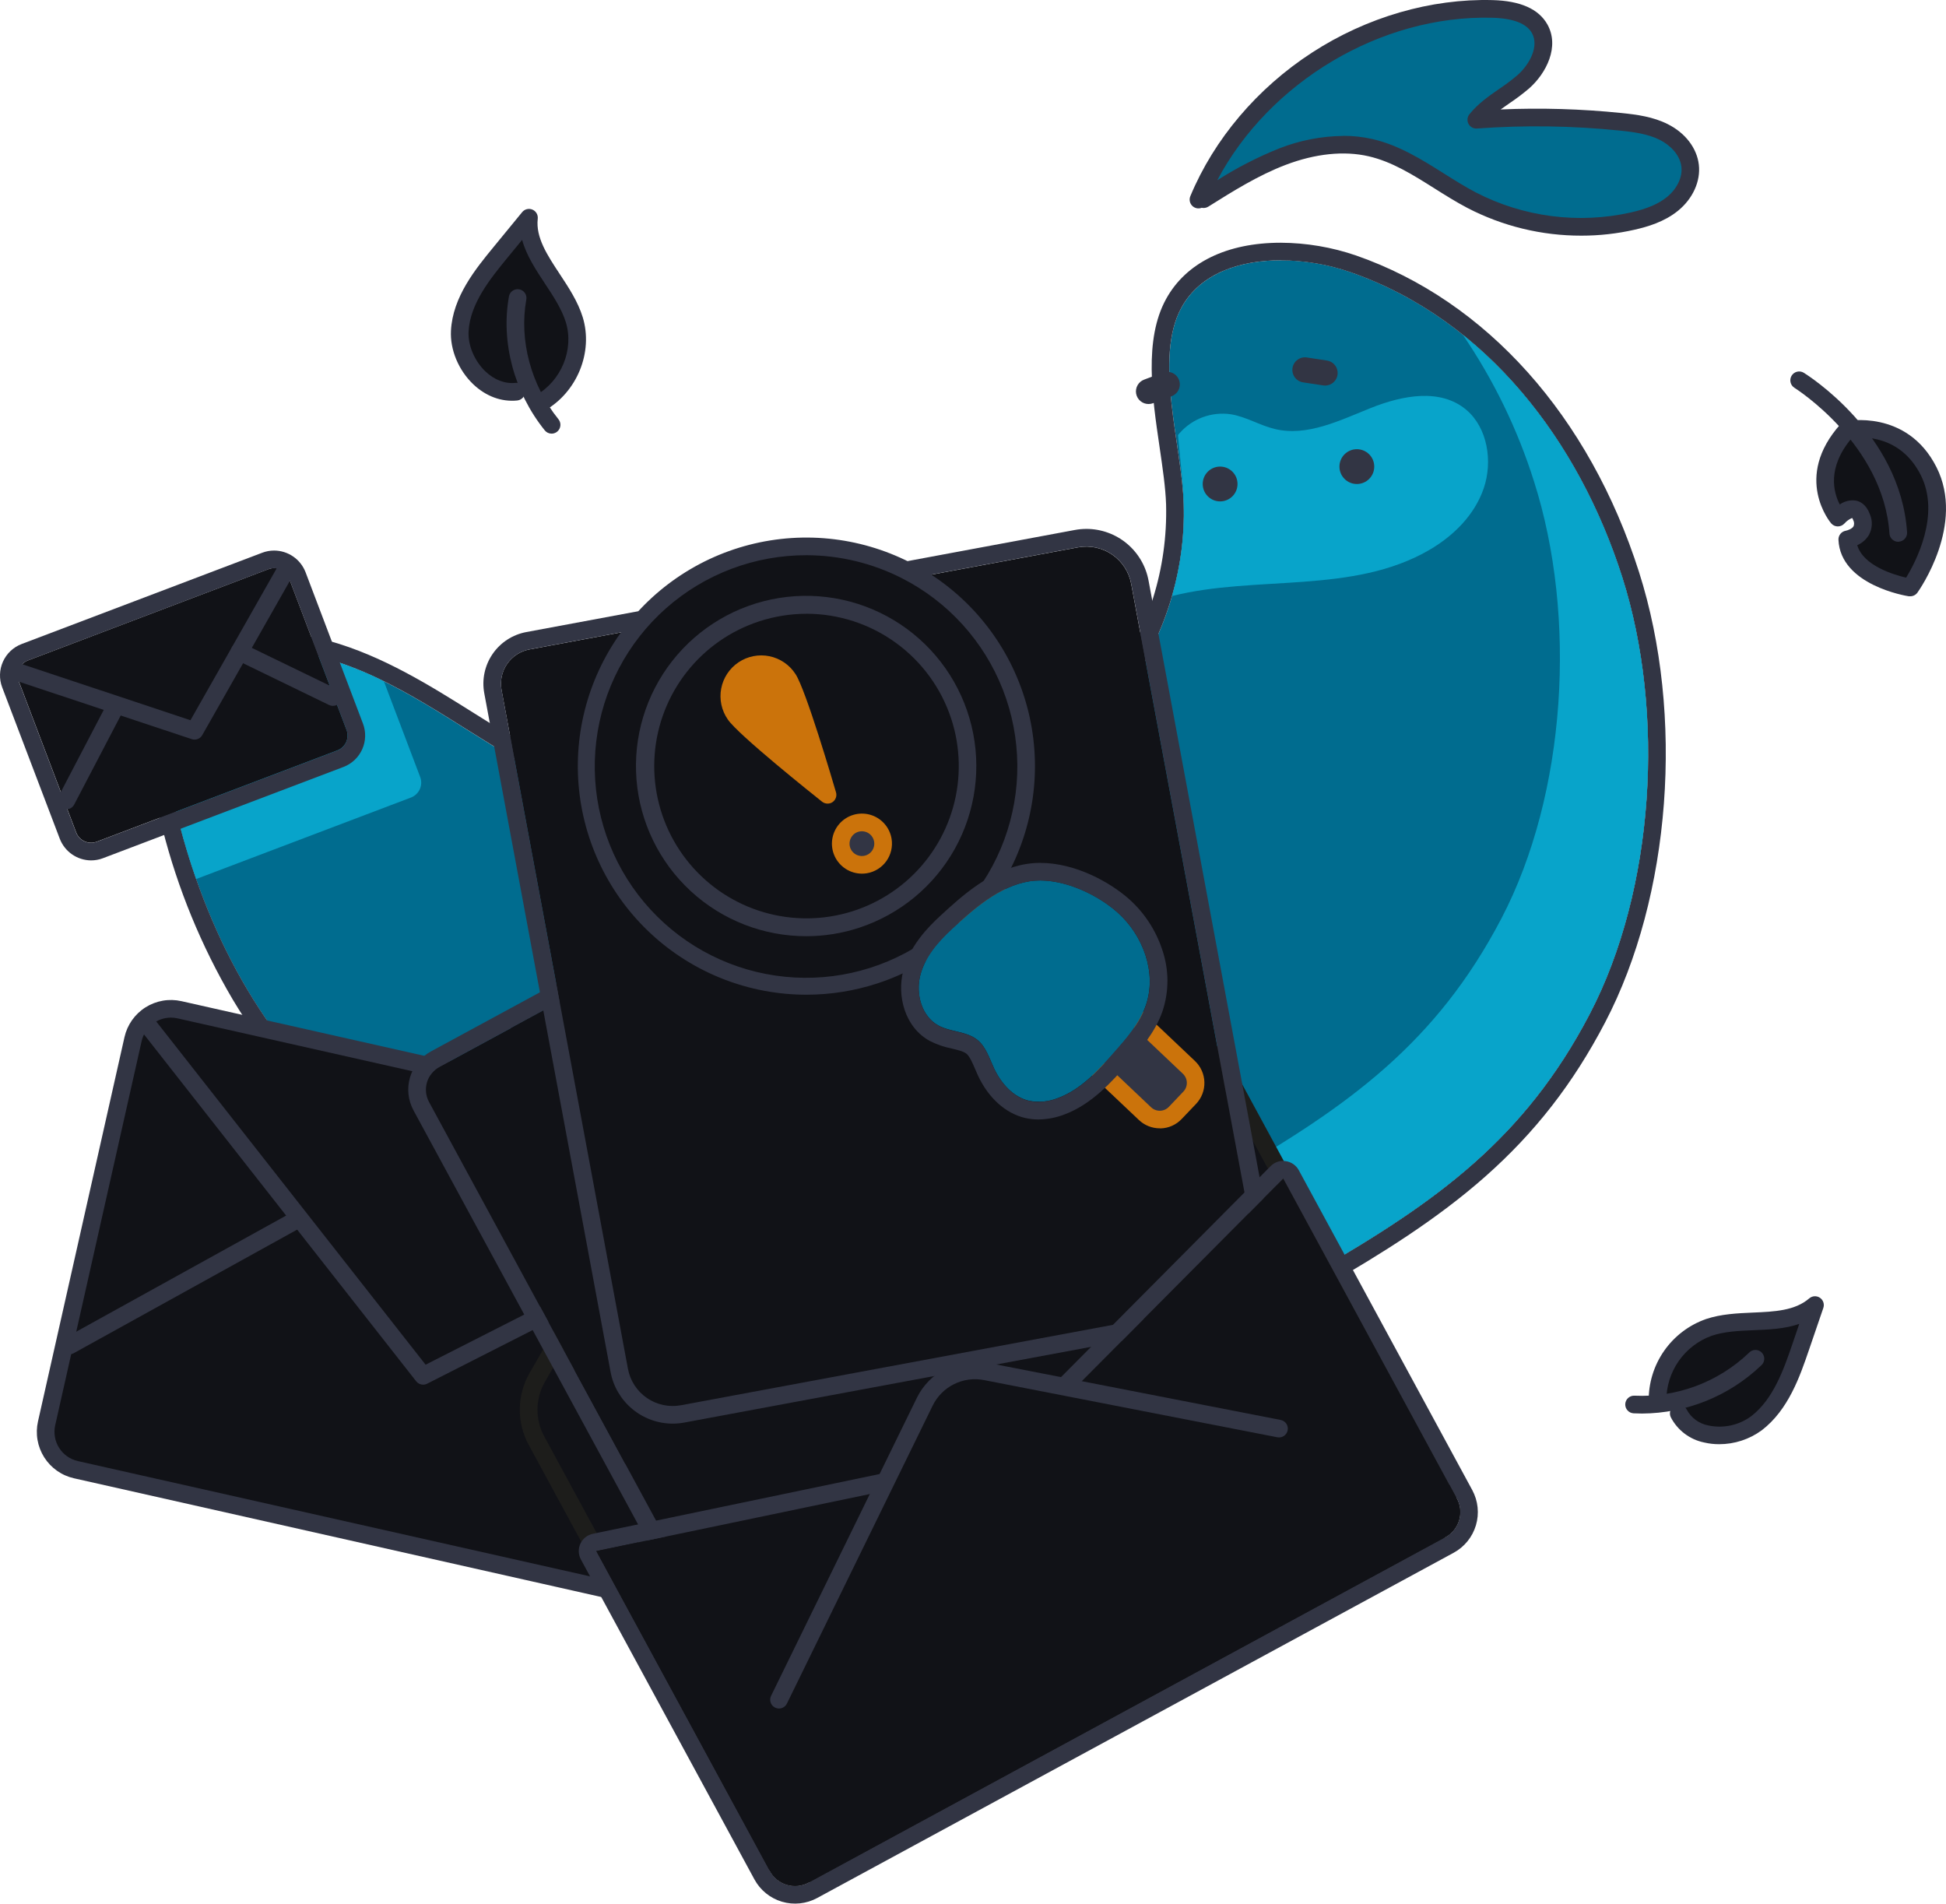 <svg width="600" height="587" viewBox="0 0 600 587" fill="none" xmlns="http://www.w3.org/2000/svg">
<path d="M224.928 246.934C203.484 254.421 179.734 246.056 160.022 234.755C140.31 223.455 121.918 208.985 100.04 202.912C86.619 199.168 70.526 199.456 60.771 209.405C49.75 220.651 51.412 238.918 55.334 254.18C64.6 289.844 83.108 324.08 112.311 346.603C141.514 369.127 182.304 378.004 216.478 364.156C250.651 350.308 274.41 311.343 265.796 275.476C263.466 265.931 258.861 256.572 250.97 250.724C243.079 244.875 231.553 243.361 223.413 248.852L224.928 246.934Z" fill="#006C8F"/>
<path d="M84.538 200.675C89.792 200.71 95.017 201.455 100.071 202.888C121.95 208.985 140.341 223.454 160.053 234.732C174.546 243.042 191.221 249.768 207.562 249.768C213.481 249.803 219.363 248.837 224.96 246.91L223.445 248.828C226.911 246.561 230.977 245.381 235.118 245.442C240.822 245.488 246.365 247.336 250.955 250.723C258.846 256.572 263.482 265.93 265.781 275.476C274.41 311.311 250.652 350.308 216.478 364.156C205.429 368.572 193.629 370.809 181.73 370.742C157.063 370.742 132.062 361.717 112.343 346.541C83.14 324.072 64.632 289.844 55.366 254.156C51.413 238.91 49.751 220.627 60.803 209.381C66.954 203.106 75.629 200.675 84.569 200.675H84.538ZM84.538 195.238C73.074 195.238 63.521 198.811 56.888 205.576C46.528 216.146 44.244 232.945 50.108 255.523C54.789 273.974 62.061 291.669 71.707 308.08C81.975 325.307 94.534 339.699 108.987 350.852C129.903 366.952 156.403 376.179 181.691 376.179C194.292 376.252 206.787 373.878 218.482 369.189C236.431 361.911 251.832 348.257 261.851 330.751C272.204 312.678 275.466 292.594 271.039 274.202C268.989 265.659 264.399 253.931 254.17 246.343C248.654 242.259 241.981 240.039 235.118 240.005C231.959 239.988 228.819 240.513 225.837 241.559C225.627 241.519 225.414 241.496 225.2 241.489H224.913C224.727 241.477 224.54 241.477 224.354 241.489C223.895 241.536 223.443 241.64 223.01 241.799C218.022 243.498 212.785 244.348 207.516 244.316C194.359 244.316 179.284 239.493 162.71 230.002C157.389 226.949 152.038 223.579 146.858 220.324C132.73 211.439 118.121 202.244 101.485 197.607C95.963 196.051 90.258 195.241 84.522 195.199L84.538 195.238Z" fill="#323544"/>
<path d="M129.553 239.564L118.361 210.05C112.49 207.098 106.357 204.7 100.04 202.889C91.706 200.559 82.347 199.783 74.114 201.926L67.497 204.435C65.007 205.717 62.737 207.387 60.771 209.382C49.75 220.628 51.412 238.896 55.334 254.157C56.81 259.827 58.519 265.466 60.468 271.027L126.672 245.909C127.278 245.683 127.834 245.339 128.308 244.897C128.781 244.456 129.163 243.925 129.431 243.335C129.699 242.745 129.847 242.109 129.868 241.462C129.889 240.814 129.782 240.169 129.553 239.564Z" fill="#08A4CA"/>
<path d="M226.342 390.432C258.418 347.039 281.439 302.171 307.814 254.709C317.701 236.923 334.998 229.949 346.865 213.584C358.81 197.064 365.653 176.257 364.969 155.396C364.379 137.3 355.696 110.505 364.278 94.816C373.474 78.016 398.964 77.822 416.393 83.904C458.574 98.614 486.906 136.298 500.187 177.974C513.469 219.65 510.199 274.281 490.091 312.726C469.983 351.171 442.924 370.409 406.482 391.558C379.299 407.34 345.762 410.765 314.835 413.04C283.908 415.316 251.925 408.233 226.078 390.082L226.342 390.432Z" fill="#006C8F"/>
<path d="M394.902 80.275C402.218 80.304 409.478 81.537 416.393 83.925C458.574 98.635 486.907 136.319 500.188 177.995C513.469 219.671 510.199 274.302 490.091 312.747C469.983 351.192 442.924 370.407 406.483 391.556C379.299 407.338 345.763 410.763 314.836 413.038C311.118 413.313 307.39 413.45 303.651 413.45C276.468 413.45 249.09 406.126 226.427 390.321C258.465 346.959 281.462 302.13 307.814 254.707C317.701 236.921 334.998 229.946 346.865 213.582C358.811 197.062 365.653 176.255 364.97 155.394C364.379 137.298 355.696 110.503 364.278 94.814C370.064 84.251 382.289 80.251 394.902 80.251V80.275ZM226.078 390.08L226.427 390.321L226.342 390.43L226.078 390.08ZM394.902 74.838C378.219 74.838 365.645 81.012 359.51 92.228C352.659 104.732 355.246 122.331 357.529 137.849C358.469 144.295 359.37 150.384 359.533 155.573C360.036 175.232 354.029 194.506 342.446 210.398C337.499 217.24 331.511 222.312 325.173 227.686C317.204 234.443 308.964 241.433 303.053 252.066C298.727 259.833 294.448 267.646 290.301 275.187C269.198 313.633 249.238 349.981 223.266 385.412C222.87 385.654 222.505 385.944 222.179 386.274C221.276 387.197 220.731 388.411 220.642 389.699C220.552 390.987 220.923 392.264 221.69 393.303L221.954 393.661C222.557 394.482 223.381 395.115 224.33 395.486C246.753 410.802 274.146 418.887 303.636 418.887C307.473 418.887 311.403 418.739 315.216 418.46C347.51 416.13 381.365 412.425 409.193 396.262C425.658 386.702 442.97 376.015 457.983 362.718C473.338 349.126 485.058 334.043 494.875 315.271C515.216 276.36 519.426 220.518 505.345 176.349C490.044 128.335 458.263 92.771 418.164 78.791C410.665 76.21 402.794 74.874 394.864 74.838H394.902Z" fill="#323544"/>
<path d="M226.342 390.435L226.427 390.319L226.078 390.086L226.342 390.435Z" fill="#006C8F"/>
<path d="M226.079 390.085L226.428 390.318L226.343 390.435L226.079 390.085ZM226.079 384.648C225.073 384.648 224.087 384.927 223.23 385.453C222.373 385.98 221.679 386.734 221.225 387.631C220.771 388.529 220.575 389.534 220.658 390.537C220.742 391.539 221.102 392.498 221.698 393.308L221.954 393.666C222.46 394.35 223.119 394.906 223.878 395.289C224.638 395.672 225.476 395.871 226.327 395.871C227.177 395.872 228.015 395.674 228.775 395.292C229.534 394.91 230.193 394.356 230.7 393.673L230.762 393.58C231.199 392.996 231.515 392.33 231.689 391.622C231.864 390.913 231.894 390.177 231.778 389.456C231.662 388.736 231.403 388.046 231.014 387.428C230.626 386.811 230.118 386.277 229.519 385.86L229.294 385.705L229.193 385.635C228.283 384.996 227.198 384.652 226.086 384.648H226.079Z" fill="#323544"/>
<path d="M500.189 177.997C490.954 149.019 474.435 121.975 451.034 103.242C460.533 117.164 467.931 132.407 472.99 148.483C486.271 190.167 483.001 244.79 462.893 283.235C442.785 321.68 415.742 340.895 379.301 362.044C352.117 377.826 318.581 381.251 287.654 383.527C269.997 384.88 252.242 383.017 235.252 378.028C232.383 382.139 229.442 386.235 226.429 390.315C252.206 408.295 284.05 415.3 314.837 413.04C345.764 410.764 379.301 407.339 406.484 391.557C442.925 370.409 469.969 351.233 490.085 312.749C510.2 274.265 513.47 219.68 500.189 177.997Z" fill="#08A4CA"/>
<path d="M199.159 360.916L199.244 360.799L198.895 360.566L199.159 360.916Z" fill="#006C8F"/>
<path d="M198.895 360.566L199.244 360.799L199.159 360.915L198.895 360.566ZM198.895 355.129C197.889 355.128 196.903 355.407 196.046 355.934C195.189 356.46 194.495 357.214 194.041 358.112C193.587 359.009 193.391 360.015 193.475 361.017C193.558 362.019 193.918 362.979 194.515 363.789L194.771 364.146C195.276 364.83 195.935 365.386 196.695 365.769C197.454 366.152 198.293 366.352 199.143 366.352C199.993 366.353 200.832 366.154 201.591 365.773C202.351 365.391 203.01 364.836 203.516 364.154L203.578 364.061C204.016 363.477 204.331 362.811 204.506 362.102C204.68 361.394 204.711 360.657 204.595 359.937C204.479 359.217 204.219 358.527 203.831 357.909C203.443 357.291 202.934 356.758 202.336 356.341L202.11 356.185L202.009 356.115C201.099 355.476 200.015 355.132 198.903 355.129H198.895Z" fill="#323544"/>
<path d="M452.135 126.391C444.128 119.588 432.353 121.925 422.746 125.754C413.138 129.583 403.073 134.686 393.054 132.271C388.394 131.152 384.169 128.465 379.454 127.719C376.553 127.304 373.595 127.618 370.846 128.633C368.097 129.649 365.645 131.334 363.711 133.537C363.54 133.731 363.377 133.933 363.214 134.142C363.797 141.241 364.768 148.425 364.969 155.4C365.256 164.988 364.038 174.561 361.358 183.772C387.221 177.248 417.185 183.306 440.78 169.512C448.081 165.24 454.636 158.856 457.471 150.553C460.306 142.251 458.643 131.921 452.135 126.391Z" fill="#08A4CA"/>
<path d="M369.483 61.556C384.177 26.218 421.861 1.752 460.12 2.785C465.635 2.925 471.988 4.075 474.683 8.882C477.72 14.319 474.256 21.192 469.603 25.293C464.951 29.394 459.056 32.112 455.165 36.943C469.997 35.853 484.897 36.069 499.691 37.588C504.243 38.054 508.887 38.675 512.973 40.741C517.058 42.807 520.545 46.574 521.081 51.125C521.617 55.677 519.163 60.041 515.644 62.892C512.126 65.742 507.746 67.21 503.357 68.212C486.542 71.985 468.935 69.687 453.651 61.727C443.259 56.29 433.97 48.197 422.537 45.557C413.536 43.483 404.014 45.036 395.354 48.314C386.694 51.591 378.842 56.531 371.021 61.432" fill="#006C8F"/>
<path d="M487.583 72.657C475.352 72.68 463.295 69.749 452.439 64.114C448.936 62.273 445.55 60.145 442.272 58.079C435.554 53.846 429.217 49.854 421.978 48.184C414.406 46.437 405.559 47.353 396.402 50.833C387.991 54.032 380.131 58.957 372.543 63.718C371.936 64.094 371.206 64.219 370.508 64.067C370.012 64.262 369.469 64.306 368.947 64.194C368.426 64.083 367.949 63.82 367.575 63.439C367.202 63.058 366.949 62.576 366.847 62.053C366.746 61.529 366.801 60.987 367.005 60.494C374.322 42.895 387.642 27.183 404.519 16.224C421.396 5.265 441.177 -0.474 460.221 0.031C468.765 0.256 474.419 2.772 477.09 7.518C480.912 14.321 476.834 22.538 471.429 27.292C469.501 28.927 467.481 30.449 465.378 31.851C464.462 32.488 463.561 33.117 462.691 33.746C475.128 33.209 487.588 33.578 499.971 34.849C504.701 35.33 509.687 35.998 514.208 38.274C519.644 41 523.194 45.668 523.792 50.77C524.39 55.873 521.935 61.263 517.4 64.96C513.159 68.416 508.002 69.908 503.987 70.824C498.605 72.047 493.102 72.662 487.583 72.657ZM414.103 41.878C417.162 41.867 420.213 42.203 423.197 42.88C431.337 44.759 438.366 49.186 445.169 53.473C448.354 55.477 451.655 57.551 454.971 59.298C469.692 66.921 486.626 69.12 502.806 65.512C507.909 64.347 511.349 62.871 513.982 60.735C517.089 58.195 518.798 54.615 518.417 51.415C517.959 47.532 514.689 44.604 511.777 43.136C508.087 41.272 503.66 40.697 499.443 40.262C484.808 38.765 470.07 38.552 455.398 39.625C454.868 39.67 454.337 39.558 453.87 39.302C453.404 39.047 453.022 38.66 452.774 38.19C452.526 37.72 452.421 37.187 452.473 36.658C452.526 36.129 452.733 35.626 453.068 35.214C455.686 31.959 459.033 29.637 462.264 27.393C464.193 26.109 466.047 24.717 467.817 23.222C471.755 19.758 474.566 14.174 472.33 10.19C470.667 7.23 466.543 5.646 460.066 5.475C425.776 4.574 391.346 25.28 375.308 55.578C381.369 51.711 387.779 48.419 394.453 45.745C400.716 43.287 407.374 41.987 414.103 41.909V41.878Z" fill="#323544"/>
<path d="M376.192 154.591C379.156 154.591 381.559 152.188 381.559 149.224C381.559 146.26 379.156 143.857 376.192 143.857C373.228 143.857 370.825 146.26 370.825 149.224C370.825 152.188 373.228 154.591 376.192 154.591Z" fill="#323544"/>
<path d="M418.35 149.23C421.314 149.23 423.716 146.827 423.716 143.863C423.716 140.899 421.314 138.496 418.35 138.496C415.386 138.496 412.983 140.899 412.983 143.863C412.983 146.827 415.386 149.23 418.35 149.23Z" fill="#323544"/>
<path d="M354.12 124.568C353.211 124.568 352.33 124.249 351.632 123.666C350.934 123.084 350.462 122.274 350.299 121.38C350.137 120.485 350.293 119.561 350.742 118.77C351.19 117.979 351.902 117.37 352.753 117.05L358.516 114.883C358.993 114.704 359.501 114.62 360.011 114.637C360.521 114.654 361.022 114.771 361.487 114.981C361.951 115.192 362.37 115.492 362.718 115.864C363.067 116.237 363.338 116.674 363.518 117.151C363.697 117.629 363.781 118.137 363.764 118.646C363.747 119.156 363.63 119.657 363.42 120.122C363.209 120.586 362.909 121.005 362.537 121.353C362.165 121.702 361.727 121.973 361.25 122.153L355.503 124.32C355.061 124.487 354.592 124.571 354.12 124.568Z" fill="#323544"/>
<path d="M408.572 118.88C408.377 118.88 408.182 118.865 407.989 118.834L401.908 117.91C401.389 117.85 400.888 117.687 400.434 117.43C399.98 117.172 399.582 116.826 399.265 116.411C398.948 115.997 398.717 115.522 398.588 115.017C398.458 114.511 398.431 113.984 398.51 113.468C398.588 112.952 398.77 112.457 399.044 112.013C399.318 111.569 399.678 111.184 400.104 110.882C400.53 110.581 401.013 110.368 401.523 110.257C402.033 110.146 402.56 110.139 403.073 110.236L409.154 111.16C410.119 111.311 410.992 111.82 411.598 112.585C412.205 113.35 412.501 114.316 412.427 115.289C412.354 116.263 411.916 117.173 411.202 117.839C410.487 118.504 409.548 118.876 408.572 118.88Z" fill="#323544"/>
<path d="M569.514 132.528C569.514 132.528 586.329 128.854 594.609 145.249C602.888 161.645 588.947 181.124 588.947 181.124C588.947 181.124 570.105 178.196 569.53 166.282C569.53 166.282 576.031 165.155 573.903 159.455C571.774 153.754 566.594 159.587 566.594 159.587C566.594 159.587 556.062 147.51 569.514 132.528Z" fill="#111217"/>
<path d="M588.946 183.846C588.809 183.858 588.671 183.858 588.534 183.846C587.672 183.714 567.486 180.413 566.842 166.441C566.811 165.779 567.023 165.129 567.438 164.613C567.853 164.097 568.442 163.75 569.094 163.637C569.669 163.528 571.059 163.039 571.494 162.262C571.615 161.967 571.671 161.648 571.658 161.329C571.644 161.01 571.562 160.698 571.416 160.414C571.333 160.159 571.213 159.918 571.059 159.699C570.145 160.077 569.332 160.662 568.682 161.408C568.422 161.69 568.106 161.915 567.755 162.07C567.403 162.225 567.024 162.306 566.64 162.309C566.256 162.306 565.877 162.223 565.527 162.064C565.178 161.904 564.866 161.673 564.613 161.384C564.488 161.245 552.629 147.303 567.525 130.721C567.909 130.3 568.413 130.007 568.97 129.883C569.156 129.844 587.944 125.999 597.062 144.034C605.986 161.687 591.796 181.865 591.19 182.719C590.933 183.073 590.596 183.36 590.205 183.556C589.814 183.752 589.383 183.851 588.946 183.846ZM572.636 168.11C574.531 174.425 583.835 177.197 587.703 178.098C590.538 173.485 598.421 158.759 592.216 146.472C585.925 134.046 574.205 134.62 570.958 135.055C563.191 144.228 565.351 151.901 567.246 155.544C568.664 154.534 570.412 154.098 572.139 154.324C573.521 154.589 575.401 155.521 576.511 158.503C576.961 159.527 577.17 160.641 577.121 161.759C577.073 162.876 576.769 163.968 576.232 164.949C575.375 166.35 574.109 167.453 572.605 168.11H572.636Z" fill="#323544"/>
<path d="M585.272 167.043C584.583 167.043 583.919 166.78 583.416 166.308C582.912 165.837 582.607 165.192 582.562 164.503C580.737 136.893 553.553 119.76 553.305 119.589C552.687 119.211 552.244 118.603 552.075 117.898C551.905 117.194 552.022 116.451 552.4 115.833C552.778 115.216 553.386 114.773 554.09 114.603C554.794 114.434 555.537 114.551 556.155 114.929C557.374 115.705 585.979 133.67 587.998 164.107C588.023 164.464 587.976 164.822 587.862 165.16C587.748 165.499 587.568 165.812 587.333 166.081C587.098 166.35 586.812 166.57 586.492 166.728C586.172 166.887 585.823 166.981 585.467 167.004L585.272 167.043Z" fill="#323544"/>
<path d="M517.598 435.762C521.683 444.026 534.265 444.406 541.581 438.807C548.897 433.207 552.253 423.972 555.243 415.25L559.646 402.381C551.064 409.767 537.659 405.666 526.925 409.262C522.254 410.933 518.219 414.018 515.382 418.088C512.546 422.158 511.048 427.011 511.097 431.972" fill="#111217"/>
<path d="M530.056 445.275C528.511 445.279 526.971 445.104 525.466 444.754C523.277 444.313 521.214 443.386 519.43 442.042C517.647 440.698 516.187 438.971 515.16 436.987C514.841 436.341 514.791 435.594 515.023 434.91C515.255 434.227 515.748 433.664 516.395 433.345C517.042 433.026 517.789 432.976 518.472 433.208C519.155 433.44 519.718 433.933 520.037 434.58C520.71 435.845 521.658 436.942 522.811 437.792C523.964 438.641 525.294 439.221 526.701 439.488C528.976 439.978 531.329 439.979 533.605 439.493C535.881 439.008 538.028 438.045 539.905 436.669C546.825 431.38 550.048 421.959 552.642 414.394L554.754 408.181C550.327 409.734 545.434 409.921 540.712 410.123C535.99 410.324 531.695 410.519 527.757 411.839C523.64 413.326 520.084 416.053 517.581 419.644C515.077 423.236 513.748 427.515 513.777 431.893C513.788 432.249 513.728 432.605 513.602 432.939C513.475 433.273 513.284 433.579 513.039 433.839C512.794 434.099 512.5 434.308 512.175 434.454C511.849 434.601 511.498 434.682 511.141 434.692C510.784 434.703 510.428 434.643 510.094 434.517C509.76 434.39 509.455 434.199 509.195 433.954C508.935 433.709 508.725 433.415 508.579 433.09C508.432 432.764 508.351 432.413 508.341 432.056C508.247 426.504 509.905 421.064 513.08 416.509C516.254 411.954 520.784 408.515 526.025 406.682C530.685 405.129 535.656 404.903 540.472 404.694C547.12 404.406 553.403 404.134 557.838 400.313C558.291 399.925 558.858 399.696 559.454 399.663C560.049 399.629 560.639 399.792 561.133 400.127C561.627 400.461 561.997 400.949 562.186 401.515C562.375 402.08 562.373 402.692 562.179 403.257L557.776 416.126C554.949 424.39 551.423 434.673 543.198 440.98C539.388 443.777 534.783 445.282 530.056 445.275Z" fill="#323544"/>
<path d="M506.291 435.822C505.421 435.822 504.551 435.798 503.681 435.752C502.961 435.714 502.284 435.391 501.801 434.854C501.319 434.317 501.069 433.611 501.107 432.89C501.145 432.169 501.468 431.493 502.005 431.01C502.541 430.527 503.248 430.277 503.969 430.315C510.424 430.609 516.872 429.594 522.925 427.332C528.978 425.07 534.511 421.606 539.191 417.151C539.437 416.865 539.74 416.634 540.081 416.471C540.421 416.309 540.792 416.22 541.169 416.208C541.546 416.197 541.921 416.264 542.27 416.406C542.62 416.547 542.936 416.76 543.199 417.031C543.462 417.301 543.666 417.623 543.797 417.977C543.929 418.33 543.986 418.707 543.964 419.084C543.942 419.46 543.842 419.828 543.67 420.164C543.498 420.5 543.258 420.796 542.965 421.034C533.073 430.458 519.954 435.748 506.291 435.822Z" fill="#323544"/>
<path d="M159.198 120.762C149.334 121.756 141.273 111.286 141.762 102.059C142.251 92.833 148.41 84.973 154.344 77.781L163.097 67.109C161.784 78.363 173.667 87.528 177.077 98.572C180.036 108.211 175.524 119.162 166.576 124.241" fill="#111217"/>
<path d="M166.562 126.96C165.961 126.96 165.376 126.762 164.9 126.395C164.424 126.028 164.083 125.513 163.93 124.932C163.777 124.351 163.822 123.735 164.056 123.181C164.291 122.628 164.702 122.168 165.226 121.873C173.07 117.438 177.039 107.768 174.46 99.349C173.218 95.303 170.577 91.303 168.022 87.435C165.187 83.14 162.29 78.744 160.985 73.952L156.442 79.49C151.316 85.75 144.931 93.54 144.473 102.192C144.248 106.456 146.291 111.287 149.661 114.51C152.395 117.112 155.681 118.393 158.927 118.044C159.648 117.972 160.368 118.189 160.929 118.648C161.49 119.107 161.845 119.769 161.917 120.49C161.989 121.211 161.772 121.931 161.313 122.492C160.854 123.053 160.192 123.408 159.471 123.48C154.632 123.97 149.817 122.191 145.91 118.471C141.367 114.137 138.734 107.799 139.044 101.936C139.596 91.505 146.609 82.946 152.248 76.073L161.001 65.401C161.373 64.948 161.882 64.628 162.452 64.489C163.021 64.349 163.621 64.397 164.161 64.626C164.701 64.855 165.152 65.252 165.447 65.758C165.743 66.265 165.867 66.853 165.801 67.436C165.133 73.207 168.744 78.674 172.573 84.476C175.338 88.662 178.196 93.019 179.664 97.788C182.98 108.568 177.924 120.964 167.905 126.618C167.495 126.848 167.032 126.966 166.562 126.96Z" fill="#323544"/>
<path d="M170.081 133.7C169.673 133.701 169.271 133.61 168.904 133.434C168.537 133.258 168.215 133.001 167.96 132.683C158.516 120.963 154.384 105.5 156.924 91.395C157.051 90.686 157.456 90.056 158.048 89.644C158.64 89.233 159.371 89.073 160.081 89.201C160.791 89.329 161.42 89.733 161.832 90.325C162.243 90.917 162.403 91.649 162.275 92.358C160.015 104.964 163.72 118.765 172.193 129.273C172.512 129.673 172.713 130.155 172.771 130.664C172.829 131.172 172.743 131.687 172.523 132.148C172.303 132.61 171.957 133.001 171.525 133.275C171.093 133.55 170.592 133.697 170.081 133.7Z" fill="#323544"/>
<path d="M243.471 353.693L55.312 311.324C48.864 309.872 42.459 313.923 41.007 320.371L14.333 438.83C12.881 445.278 16.931 451.683 23.38 453.135L211.539 495.504C217.987 496.956 224.392 492.906 225.844 486.457L252.518 367.999C253.97 361.55 249.92 355.146 243.471 353.693Z" fill="#111217"/>
<path d="M214.234 498.51C213.139 498.511 212.047 498.389 210.98 498.145L22.816 455.785C20.934 455.364 19.154 454.576 17.577 453.465C16 452.355 14.658 450.945 13.627 449.315C12.596 447.685 11.897 445.868 11.569 443.968C11.242 442.068 11.292 440.121 11.717 438.24L38.38 319.775C38.804 317.893 39.593 316.114 40.705 314.537C41.816 312.961 43.227 311.619 44.857 310.589C46.487 309.558 48.304 308.858 50.205 308.53C52.105 308.202 54.052 308.252 55.933 308.676L244.097 351.036C247.894 351.896 251.196 354.227 253.277 357.517C255.359 360.807 256.052 364.789 255.203 368.589L228.532 487.046C227.802 490.295 225.989 493.199 223.391 495.282C220.792 497.365 217.564 498.503 214.234 498.51ZM52.687 313.748C50.589 313.753 48.555 314.471 46.918 315.783C45.281 317.095 44.139 318.924 43.677 320.971L17.022 439.429C16.755 440.613 16.724 441.839 16.93 443.036C17.137 444.233 17.577 445.377 18.227 446.403C18.876 447.43 19.721 448.318 20.713 449.018C21.706 449.717 22.827 450.215 24.012 450.481L212.176 492.832C214.568 493.368 217.075 492.933 219.147 491.623C221.219 490.312 222.686 488.233 223.228 485.842L249.875 367.393C250.411 365 249.976 362.493 248.665 360.421C247.355 358.35 245.276 356.882 242.885 356.341L54.737 313.981C54.067 313.827 53.382 313.749 52.694 313.748H52.687Z" fill="#323544"/>
<path d="M45.425 315.824L130.462 424.201L252.128 362.362" fill="#111217"/>
<path d="M130.463 426.921C130.05 426.921 129.642 426.828 129.271 426.647C128.9 426.467 128.574 426.205 128.319 425.88L43.281 317.504C43.043 317.225 42.863 316.901 42.753 316.552C42.643 316.202 42.605 315.834 42.641 315.469C42.677 315.104 42.787 314.75 42.963 314.429C43.139 314.107 43.379 313.825 43.667 313.598C43.956 313.372 44.287 313.206 44.641 313.111C44.995 313.016 45.364 312.993 45.728 313.044C46.091 313.096 46.44 313.22 46.753 313.41C47.067 313.6 47.339 313.851 47.553 314.149L131.224 420.762L250.901 359.941C251.542 359.629 252.28 359.581 252.956 359.808C253.632 360.034 254.192 360.518 254.515 361.154C254.838 361.789 254.898 362.527 254.683 363.206C254.467 363.886 253.993 364.454 253.363 364.788L131.69 426.626C131.309 426.818 130.889 426.919 130.463 426.921Z" fill="#323544"/>
<path d="M21.457 417.536C20.855 417.534 20.271 417.333 19.796 416.964C19.321 416.595 18.982 416.078 18.832 415.495C18.681 414.913 18.729 414.297 18.966 413.744C19.204 413.191 19.618 412.733 20.145 412.441L89.369 374.151C89.682 373.964 90.029 373.842 90.39 373.791C90.751 373.741 91.119 373.764 91.471 373.859C91.823 373.954 92.152 374.118 92.439 374.343C92.726 374.568 92.965 374.848 93.142 375.167C93.319 375.486 93.429 375.837 93.467 376.199C93.506 376.562 93.47 376.928 93.364 377.277C93.258 377.626 93.082 377.949 92.848 378.229C92.614 378.509 92.326 378.738 92.002 378.904L22.777 417.194C22.374 417.419 21.919 417.536 21.457 417.536Z" fill="#323544"/>
<path d="M230.932 463.009C230.461 463.008 229.999 462.884 229.59 462.65C229.182 462.416 228.841 462.079 228.602 461.673L188.992 394.67C188.778 394.363 188.63 394.016 188.557 393.65C188.483 393.284 188.486 392.906 188.565 392.541C188.643 392.176 188.797 391.831 189.015 391.528C189.233 391.225 189.511 390.97 189.832 390.779C190.153 390.588 190.51 390.465 190.88 390.418C191.251 390.371 191.627 390.401 191.985 390.506C192.344 390.611 192.677 390.789 192.964 391.028C193.25 391.267 193.485 391.563 193.652 391.897L233.262 458.908C233.506 459.32 233.636 459.789 233.64 460.268C233.644 460.746 233.522 461.217 233.285 461.633C233.049 462.049 232.707 462.396 232.293 462.637C231.88 462.879 231.411 463.007 230.932 463.009Z" fill="#323544"/>
<path d="M82.783 175.477L8.629 203.616C6.087 204.581 4.808 207.424 5.772 209.967L23.487 256.651C24.452 259.194 27.295 260.473 29.838 259.508L103.992 231.369C106.535 230.404 107.814 227.561 106.849 225.018L89.134 178.334C88.169 175.792 85.326 174.513 82.783 175.477Z" fill="#111217"/>
<path d="M84.522 175.183C85.52 175.184 86.494 175.488 87.315 176.056C88.136 176.623 88.766 177.426 89.12 178.359L106.836 225.053C107.297 226.273 107.255 227.627 106.719 228.817C106.184 230.007 105.197 230.935 103.977 231.398L29.821 259.537C28.599 259.999 27.244 259.957 26.053 259.421C24.863 258.886 23.933 257.899 23.468 256.679L5.76 209.993C5.295 208.773 5.335 207.418 5.869 206.226C6.404 205.035 7.39 204.105 8.61 203.64L82.774 175.509C83.332 175.295 83.924 175.185 84.522 175.183ZM84.522 169.746C83.266 169.745 82.021 169.974 80.848 170.422L6.684 198.561C4.116 199.535 2.04 201.49 0.913 203.995C-0.215 206.5 -0.301 209.351 0.673 211.919L18.427 258.589C19.176 260.545 20.497 262.229 22.218 263.422C23.939 264.615 25.98 265.262 28.073 265.276C29.329 265.278 30.574 265.049 31.747 264.601L105.911 236.462C108.477 235.484 110.55 233.528 111.675 231.024C112.801 228.52 112.887 225.671 111.915 223.103L94.207 176.418C93.452 174.46 92.123 172.776 90.395 171.585C88.667 170.395 86.62 169.754 84.522 169.746Z" fill="#323544"/>
<path d="M6.234 207.421L59.98 225.316L87.699 176.51" fill="#111217"/>
<path d="M59.98 228.031C59.689 228.03 59.401 227.983 59.125 227.892L5.372 210.028C5.033 209.915 4.72 209.736 4.451 209.502C4.181 209.268 3.96 208.983 3.801 208.663C3.642 208.344 3.547 207.996 3.522 207.64C3.497 207.284 3.542 206.926 3.655 206.588C3.769 206.249 3.947 205.936 4.182 205.666C4.416 205.397 4.701 205.176 5.02 205.017C5.34 204.857 5.688 204.763 6.044 204.738C6.4 204.713 6.757 204.758 7.096 204.871L58.721 222.059L85.338 175.179C85.694 174.552 86.285 174.092 86.981 173.9C87.325 173.806 87.685 173.779 88.039 173.824C88.394 173.868 88.736 173.981 89.046 174.158C89.357 174.334 89.63 174.57 89.849 174.852C90.069 175.134 90.23 175.456 90.325 175.801C90.42 176.145 90.446 176.505 90.402 176.859C90.358 177.214 90.244 177.556 90.068 177.866L62.348 226.672C62.108 227.088 61.763 227.432 61.347 227.671C60.931 227.91 60.459 228.034 59.98 228.031Z" fill="#323544"/>
<path d="M20.455 249.53C19.987 249.53 19.528 249.409 19.121 249.179C18.714 248.95 18.373 248.619 18.131 248.22C17.889 247.82 17.754 247.365 17.74 246.898C17.725 246.431 17.831 245.968 18.047 245.553L33.114 216.716C33.28 216.399 33.506 216.118 33.779 215.889C34.053 215.659 34.37 215.486 34.71 215.379C35.051 215.272 35.41 215.233 35.766 215.264C36.121 215.296 36.467 215.397 36.784 215.562C37.101 215.728 37.382 215.954 37.611 216.227C37.841 216.501 38.014 216.818 38.121 217.158C38.228 217.499 38.267 217.858 38.235 218.214C38.204 218.569 38.103 218.915 37.938 219.232L22.87 248.07C22.639 248.511 22.292 248.879 21.866 249.137C21.44 249.394 20.952 249.53 20.455 249.53Z" fill="#323544"/>
<path d="M102.634 217.637C102.222 217.636 101.816 217.54 101.446 217.357L72.655 203.377C72.334 203.221 72.046 203.003 71.809 202.736C71.572 202.469 71.39 202.158 71.273 201.82C71.156 201.483 71.107 201.126 71.128 200.769C71.15 200.413 71.241 200.064 71.397 199.742C71.553 199.421 71.771 199.134 72.038 198.897C72.305 198.66 72.616 198.477 72.954 198.361C73.291 198.244 73.648 198.195 74.005 198.216C74.362 198.237 74.71 198.328 75.032 198.484L103.862 212.464C104.416 212.733 104.862 213.181 105.128 213.736C105.394 214.291 105.464 214.92 105.326 215.52C105.188 216.12 104.85 216.656 104.368 217.039C103.887 217.422 103.289 217.63 102.673 217.629L102.634 217.637Z" fill="#323544"/>
<path d="M435.957 479.202L259.016 575.16C254.396 577.666 248.969 578.235 243.93 576.74C238.89 575.246 234.651 571.811 232.144 567.191L165.35 444.097C163.734 441.118 162.909 437.775 162.952 434.387C162.996 430.999 163.907 427.678 165.599 424.742L222.148 326.726C223.927 323.645 226.503 321.1 229.605 319.358C232.707 317.615 236.221 316.74 239.778 316.824L360.38 319.255C363.879 319.326 367.297 320.323 370.286 322.144C373.275 323.965 375.729 326.546 377.396 329.623L443.957 452.337C446.457 456.961 447.018 462.388 445.518 467.425C444.018 472.463 440.579 476.699 435.957 479.202Z" fill="#111217"/>
<path d="M249.595 580.304C247.414 580.3 245.246 579.981 243.156 579.357C240.314 578.521 237.667 577.13 235.367 575.264C233.067 573.397 231.161 571.092 229.759 568.483L162.965 445.389C161.143 441.997 160.213 438.197 160.264 434.346C160.314 430.496 161.342 426.722 163.252 423.378L219.802 325.362C221.819 321.87 224.737 318.983 228.251 317.003C231.764 315.024 235.745 314.024 239.778 314.108L360.402 316.532C364.381 316.617 368.267 317.752 371.666 319.822C375.065 321.893 377.856 324.825 379.757 328.321L446.317 451.035C449.159 456.291 449.8 462.46 448.1 468.188C446.399 473.916 442.496 478.736 437.246 481.589L260.313 577.562C257.025 579.358 253.34 580.3 249.595 580.304ZM239.343 319.537C236.341 319.535 233.392 320.323 230.792 321.823C228.192 323.323 226.032 325.481 224.532 328.081L167.99 426.096C166.538 428.632 165.756 431.495 165.717 434.416C165.677 437.338 166.382 440.221 167.765 442.795L234.558 565.889C235.628 567.864 237.076 569.61 238.82 571.025C240.564 572.44 242.57 573.497 244.723 574.137C246.877 574.776 249.135 574.984 251.369 574.75C253.603 574.515 255.768 573.843 257.742 572.77L434.659 476.813C436.634 475.743 438.379 474.295 439.793 472.55C441.207 470.805 442.264 468.799 442.902 466.646C443.541 464.493 443.748 462.235 443.513 460.001C443.278 457.768 442.606 455.603 441.533 453.629L374.98 330.916C373.539 328.262 371.421 326.036 368.841 324.465C366.262 322.893 363.313 322.032 360.293 321.968L239.692 319.537H239.343Z" fill="#1D1D1B"/>
<path d="M296.933 241.324L135.5 328.902C131.624 331.004 130.187 335.851 132.289 339.727L233.545 526.371C235.647 530.247 240.494 531.685 244.37 529.582L405.803 442.004C409.679 439.901 411.116 435.055 409.014 431.179L307.758 244.534C305.656 240.658 300.809 239.221 296.933 241.324Z" fill="#111217"/>
<path d="M300.723 240.417C302.157 240.423 303.562 240.815 304.792 241.551C306.022 242.288 307.031 243.342 307.713 244.603L408.991 431.229C409.998 433.092 410.226 435.278 409.623 437.308C409.02 439.338 407.636 441.045 405.775 442.056L244.344 529.618C243.423 530.119 242.411 530.434 241.367 530.544C240.324 530.654 239.269 530.558 238.262 530.26C237.256 529.962 236.318 529.469 235.503 528.808C234.687 528.147 234.01 527.332 233.51 526.41L132.279 339.761C131.276 337.902 131.05 335.721 131.651 333.697C132.253 331.672 133.632 329.968 135.487 328.957L296.925 241.372C298.089 240.734 299.395 240.4 300.723 240.402V240.417ZM300.723 234.965C298.49 234.969 296.293 235.529 294.331 236.596L132.892 324.158C129.765 325.856 127.44 328.727 126.428 332.139C125.415 335.551 125.799 339.226 127.495 342.355L228.733 528.996C229.57 530.549 230.705 531.921 232.073 533.035C233.441 534.149 235.015 534.982 236.705 535.487C238.395 535.992 240.168 536.159 241.923 535.978C243.677 535.797 245.379 535.272 246.931 534.433L408.369 446.84C411.492 445.134 413.811 442.261 414.82 438.849C415.828 435.437 415.444 431.765 413.752 428.635L312.528 241.97C311.372 239.851 309.665 238.082 307.587 236.852C305.509 235.621 303.138 234.975 300.723 234.98V234.965Z" fill="#323544"/>
<path d="M296.926 241.376L157.53 316.985L177.172 422.542L192.759 451.279C194.106 451.42 195.466 451.368 196.798 451.124L362.664 420.251C366.33 419.568 369.575 417.458 371.685 414.383C373.795 411.309 374.598 407.522 373.918 403.856L363.355 347.097L307.753 244.576C307.253 243.655 306.576 242.841 305.761 242.181C304.946 241.521 304.009 241.029 303.003 240.731C301.998 240.434 300.943 240.338 299.901 240.449C298.858 240.56 297.847 240.875 296.926 241.376Z" fill="#111217"/>
<path d="M163.228 200.236L332.373 168.765C336.04 168.082 339.828 168.885 342.904 170.995C345.98 173.106 348.091 176.352 348.774 180.02L387.101 386.014C387.784 389.682 386.981 393.47 384.87 396.546C382.76 399.622 379.513 401.733 375.846 402.415L209.977 433.277C206.309 433.96 202.521 433.157 199.445 431.046C196.369 428.935 194.258 425.689 193.576 422.022L154.64 212.759C154.381 211.373 154.398 209.949 154.689 208.57C154.981 207.19 155.541 205.881 156.339 204.718C157.136 203.555 158.155 202.561 159.337 201.792C160.519 201.022 161.841 200.494 163.228 200.236Z" fill="#111217"/>
<path d="M334.974 168.507C338.255 168.513 341.43 169.665 343.952 171.764C346.473 173.863 348.182 176.777 348.783 180.002L387.12 385.99C387.801 389.656 386.998 393.443 384.887 396.518C382.777 399.592 379.532 401.703 375.866 402.385L210 433.258C208.185 433.598 206.32 433.577 204.512 433.195C202.705 432.813 200.99 432.079 199.467 431.033C197.944 429.988 196.642 428.652 195.637 427.103C194.631 425.553 193.94 423.821 193.605 422.004L154.655 212.746C154.397 211.36 154.414 209.936 154.706 208.557C154.998 207.178 155.558 205.869 156.356 204.706C157.154 203.544 158.173 202.55 159.355 201.781C160.537 201.012 161.859 200.484 163.245 200.226L332.38 168.748C333.236 168.591 334.104 168.511 334.974 168.507ZM334.974 163.07C333.771 163.073 332.57 163.185 331.386 163.404L162.243 194.883C158.03 195.673 154.302 198.102 151.878 201.637C149.453 205.173 148.53 209.525 149.312 213.74L188.254 422.998C189.085 427.472 191.455 431.514 194.953 434.424C198.451 437.335 202.856 438.931 207.406 438.935C208.61 438.933 209.811 438.821 210.995 438.601L376.86 407.729C379.378 407.262 381.779 406.303 383.926 404.908C386.073 403.512 387.924 401.708 389.373 399.596C390.822 397.485 391.841 395.109 392.371 392.604C392.902 390.098 392.933 387.513 392.463 384.996L354.127 179.008C353.297 174.533 350.927 170.49 347.429 167.58C343.931 164.669 339.525 163.074 334.974 163.07Z" fill="#323544"/>
<path d="M328.442 196.99L183.097 222.592C178.615 223.381 175.622 227.655 176.411 232.137L176.701 233.782C177.491 238.264 181.764 241.257 186.246 240.468L331.591 214.865C336.073 214.076 339.067 209.802 338.277 205.32L337.988 203.676C337.198 199.194 332.925 196.2 328.442 196.99Z" fill="#111217"/>
<path d="M333.771 227.238L188.426 252.84C183.944 253.63 180.95 257.903 181.74 262.385L182.029 264.03C182.819 268.512 187.092 271.505 191.574 270.716L336.919 245.113C341.401 244.324 344.395 240.051 343.605 235.568L343.316 233.924C342.526 229.442 338.253 226.448 333.771 227.238Z" fill="#111217"/>
<path d="M339.101 257.486L193.756 283.088C189.274 283.878 186.28 288.151 187.07 292.633L187.359 294.278C188.149 298.76 192.422 301.753 196.904 300.964L342.249 275.362C346.731 274.572 349.725 270.299 348.935 265.816L348.646 264.172C347.856 259.69 343.583 256.696 339.101 257.486Z" fill="#111217"/>
<path d="M344.431 287.74L199.086 313.342C194.604 314.131 191.61 318.405 192.4 322.887L192.689 324.532C193.479 329.014 197.752 332.007 202.234 331.218L347.58 305.615C352.062 304.826 355.055 300.552 354.265 296.07L353.976 294.426C353.186 289.944 348.913 286.95 344.431 287.74Z" fill="#111217"/>
<path d="M349.754 317.988L204.408 343.59C199.926 344.38 196.933 348.653 197.722 353.135L198.012 354.78C198.802 359.262 203.075 362.255 207.557 361.466L352.902 335.863C357.384 335.074 360.378 330.801 359.588 326.318L359.299 324.674C358.509 320.192 354.236 317.198 349.754 317.988Z" fill="#111217"/>
<path d="M355.084 348.236L209.739 373.838C205.256 374.628 202.263 378.901 203.053 383.383L203.342 385.028C204.132 389.51 208.405 392.503 212.887 391.714L358.232 366.112C362.714 365.322 365.708 361.049 364.918 356.566L364.629 354.922C363.839 350.44 359.566 347.446 355.084 348.236Z" fill="#111217"/>
<path d="M183.858 478.227L306.976 452.558L395.663 363.357L449.168 461.994C449.721 463.015 450.066 464.134 450.186 465.288C450.305 466.442 450.196 467.608 449.864 468.72C449.532 469.831 448.984 470.867 448.252 471.766C447.519 472.666 446.617 473.413 445.595 473.963L249.354 580.413C248.336 580.967 247.218 581.314 246.065 581.435C244.912 581.556 243.746 581.449 242.635 581.119C241.523 580.789 240.487 580.244 239.587 579.514C238.686 578.784 237.938 577.883 237.386 576.864L183.858 478.227Z" fill="#111217"/>
<path d="M395.664 363.357L449.169 461.994C449.721 463.014 450.067 464.133 450.187 465.287C450.306 466.441 450.197 467.607 449.865 468.719C449.533 469.831 448.985 470.866 448.253 471.766C447.52 472.665 446.617 473.412 445.596 473.962L249.355 580.412C248.337 580.967 247.219 581.315 246.065 581.436C244.912 581.558 243.746 581.451 242.634 581.121C241.523 580.792 240.487 580.246 239.586 579.515C238.686 578.784 237.938 577.883 237.387 576.863L183.859 478.226L306.976 452.557L395.664 363.357ZM395.664 357.92C394.943 357.917 394.228 358.057 393.561 358.333C392.894 358.609 392.289 359.015 391.781 359.528L304.305 447.571L182.779 472.906C181.949 473.078 181.171 473.442 180.507 473.969C179.842 474.496 179.311 475.171 178.954 475.94C178.597 476.709 178.425 477.551 178.451 478.398C178.477 479.245 178.701 480.075 179.105 480.82L232.61 579.457C234.413 582.782 237.462 585.254 241.087 586.33C244.712 587.407 248.617 586.999 251.942 585.197L448.214 478.739C451.527 476.933 453.99 473.889 455.064 470.272C456.139 466.655 455.736 462.76 453.945 459.438L400.448 360.801C400.045 360.055 399.472 359.413 398.776 358.928C398.081 358.442 397.281 358.126 396.441 358.005C396.183 357.972 395.924 357.954 395.664 357.951V357.92Z" fill="#323544"/>
<path d="M242.046 559.001L196.782 475.54L183.858 478.228L237.355 576.865C237.907 577.884 238.655 578.784 239.556 579.515C240.456 580.245 241.492 580.79 242.604 581.12C243.715 581.449 244.881 581.557 246.034 581.436C247.187 581.315 248.305 580.967 249.323 580.414L445.595 473.964C446.615 473.411 447.515 472.664 448.245 471.763C448.975 470.862 449.521 469.827 449.851 468.715C450.18 467.604 450.288 466.438 450.166 465.285C450.045 464.132 449.698 463.014 449.145 461.995L446.947 457.887L254.014 562.551C252.996 563.104 251.878 563.451 250.725 563.572C249.572 563.693 248.406 563.586 247.295 563.256C246.183 562.927 245.147 562.381 244.247 561.651C243.346 560.921 242.598 560.021 242.046 559.001Z" fill="#111217"/>
<path d="M240.182 524.046L285.135 432.166C286.802 428.766 289.543 426.011 292.934 424.326C296.324 422.641 300.176 422.121 303.892 422.846L394.288 440.468" fill="#111217"/>
<path d="M240.182 526.771C239.767 526.77 239.358 526.674 238.986 526.492C238.339 526.174 237.845 525.613 237.612 524.931C237.379 524.25 237.426 523.504 237.743 522.857L282.697 430.969C284.63 427.029 287.808 423.835 291.739 421.882C295.67 419.929 300.135 419.326 304.443 420.166L394.84 437.796C395.194 437.861 395.532 437.995 395.833 438.191C396.135 438.387 396.395 438.641 396.598 438.938C396.801 439.235 396.942 439.57 397.015 439.922C397.088 440.274 397.09 440.638 397.021 440.991C396.952 441.344 396.813 441.68 396.614 441.979C396.414 442.279 396.157 442.535 395.857 442.734C395.558 442.934 395.221 443.071 394.868 443.139C394.515 443.208 394.152 443.205 393.799 443.132L303.372 425.501C300.241 424.897 296.998 425.339 294.143 426.759C291.289 428.18 288.98 430.5 287.574 433.361L242.628 525.241C242.404 525.699 242.056 526.085 241.623 526.355C241.191 526.626 240.692 526.77 240.182 526.771Z" fill="#323544"/>
<path d="M248.661 303.969C286.069 303.969 316.394 273.643 316.394 236.235C316.394 198.827 286.069 168.502 248.661 168.502C211.253 168.502 180.928 198.827 180.928 236.235C180.928 273.643 211.253 303.969 248.661 303.969Z" fill="#111217"/>
<path d="M248.717 306.69C230.984 306.712 213.895 300.048 200.859 288.028C187.822 276.008 179.796 259.515 178.381 241.839C176.966 224.164 182.266 206.604 193.224 192.663C204.182 178.722 219.993 169.424 237.503 166.624C255.013 163.825 272.935 167.728 287.694 177.557C302.453 187.386 312.965 202.417 317.132 219.653C321.299 236.889 318.816 255.062 310.178 270.548C301.539 286.034 287.38 297.694 270.525 303.203C263.484 305.503 256.124 306.68 248.717 306.69ZM248.717 171.185C232.756 171.138 217.334 176.952 205.376 187.523C193.418 198.094 185.757 212.687 183.846 228.533C181.936 244.378 185.908 260.374 195.011 273.485C204.113 286.595 217.711 295.908 233.225 299.657C248.739 303.405 265.09 301.328 279.173 293.819C293.257 286.31 304.095 273.893 309.63 258.923C315.164 243.952 315.011 227.471 309.198 212.607C303.386 197.742 292.319 185.529 278.098 178.284C269.001 173.648 258.942 171.216 248.732 171.185H248.717Z" fill="#323544"/>
<path d="M248.663 285.902C276.094 285.902 298.331 263.665 298.331 236.234C298.331 208.804 276.094 186.566 248.663 186.566C221.232 186.566 198.995 208.804 198.995 236.234C198.995 263.665 221.232 285.902 248.663 285.902Z" fill="#111217"/>
<path d="M248.608 288.651C235.409 288.665 222.689 283.704 212.985 274.757C203.281 265.809 197.305 253.534 196.249 240.377C195.193 227.22 199.134 214.148 207.287 203.768C215.44 193.388 227.206 186.461 240.238 184.37C253.271 182.279 266.613 185.176 277.604 192.484C288.596 199.792 296.429 210.974 299.543 223.801C302.657 236.627 300.822 250.156 294.405 261.691C287.987 273.225 277.459 281.917 264.918 286.033C259.655 287.767 254.149 288.65 248.608 288.651ZM248.709 189.237C243.744 189.24 238.811 190.026 234.092 191.567C225.265 194.449 217.491 199.884 211.753 207.184C206.015 214.484 202.57 223.322 201.854 232.58C201.139 241.838 203.185 251.1 207.733 259.195C212.281 267.29 219.128 273.855 227.407 278.059C235.686 282.264 245.026 283.918 254.246 282.815C263.465 281.711 272.151 277.898 279.203 271.858C286.256 265.818 291.359 257.823 293.868 248.883C296.377 239.943 296.178 230.459 293.297 221.632C290.219 212.227 284.252 204.033 276.247 198.215C268.241 192.397 258.605 189.253 248.709 189.229V189.237Z" fill="#323544"/>
<path d="M243 209.305C246.029 213.817 255.155 245.032 255.155 245.032C255.155 245.032 229.68 224.807 226.643 220.287C225.922 219.213 225.42 218.008 225.164 216.739C224.909 215.471 224.906 214.165 225.156 212.896C225.405 211.627 225.902 210.419 226.619 209.342C227.335 208.264 228.256 207.339 229.33 206.618C230.404 205.897 231.61 205.394 232.878 205.139C234.146 204.884 235.452 204.881 236.722 205.13C237.991 205.38 239.199 205.877 240.276 206.593C241.353 207.31 242.279 208.231 243 209.305Z" fill="#CB730B"/>
<path d="M255.155 247.766C254.54 247.764 253.944 247.556 253.462 247.175C250.821 245.071 227.568 226.539 224.391 221.809C223.44 220.44 222.77 218.896 222.421 217.266C222.072 215.635 222.051 213.952 222.36 212.313C222.668 210.675 223.299 209.114 224.217 207.722C225.134 206.33 226.319 205.134 227.703 204.205C229.087 203.275 230.642 202.63 232.278 202.308C233.914 201.985 235.597 201.991 237.23 202.326C238.864 202.66 240.414 203.316 241.791 204.256C243.169 205.195 244.345 206.4 245.252 207.798C248.429 212.528 256.817 241.063 257.765 244.302C257.924 244.856 257.905 245.448 257.708 245.99C257.511 246.533 257.148 247 256.669 247.323C256.22 247.618 255.693 247.772 255.155 247.766ZM234.814 207.666C233.399 207.662 232.016 208.085 230.845 208.878C230.068 209.4 229.401 210.07 228.883 210.85C228.365 211.63 228.005 212.504 227.825 213.423C227.645 214.342 227.647 215.287 227.832 216.205C228.017 217.123 228.381 217.995 228.904 218.773C230.511 221.173 240.934 230.019 250.037 237.413C246.604 226.182 242.348 213.188 240.717 210.796C240.064 209.832 239.184 209.042 238.155 208.496C237.126 207.95 235.979 207.665 234.814 207.666Z" fill="#CB730B"/>
<path d="M265.764 266.642C269.375 266.642 272.303 263.714 272.303 260.102C272.303 256.49 269.375 253.562 265.764 253.562C262.152 253.562 259.224 256.49 259.224 260.102C259.224 263.714 262.152 266.642 265.764 266.642Z" fill="#323544"/>
<path d="M265.749 269.363C263.983 269.361 262.256 268.855 260.769 267.903C259.282 266.952 258.098 265.595 257.357 263.993C256.616 262.391 256.348 260.61 256.585 258.861C256.823 257.112 257.555 255.467 258.696 254.12C259.837 252.774 261.34 251.781 263.026 251.26C264.713 250.739 266.513 250.711 268.215 251.179C269.917 251.648 271.45 252.593 272.632 253.903C273.815 255.213 274.598 256.835 274.89 258.576C275.295 260.997 274.722 263.479 273.298 265.479C271.874 267.478 269.714 268.83 267.294 269.239C266.783 269.323 266.266 269.364 265.749 269.363ZM265.749 256.292C265.538 256.291 265.327 256.309 265.119 256.346C264.624 256.426 264.149 256.605 263.723 256.872C263.297 257.139 262.93 257.488 262.642 257.9C262.35 258.308 262.141 258.77 262.028 259.259C261.915 259.748 261.899 260.254 261.982 260.749C262.065 261.244 262.245 261.718 262.512 262.143C262.778 262.569 263.126 262.937 263.535 263.228C264.151 263.664 264.881 263.909 265.636 263.931C266.39 263.953 267.134 263.75 267.773 263.35C268.413 262.95 268.92 262.369 269.23 261.681C269.54 260.993 269.639 260.229 269.515 259.484C269.367 258.595 268.909 257.787 268.223 257.203C267.536 256.619 266.665 256.296 265.764 256.292H265.749Z" fill="#CB730B"/>
<path d="M303.823 278.747L299.379 283.438C296.863 286.095 296.977 290.288 299.633 292.804L353.029 343.386C355.685 345.903 359.878 345.789 362.394 343.133L366.838 338.442C369.355 335.786 369.241 331.592 366.585 329.076L313.189 278.494C310.533 275.978 306.34 276.091 303.823 278.747Z" fill="#323544"/>
<path d="M357.575 347.881C355.184 347.882 352.885 346.965 351.152 345.318L297.756 294.78C296.863 293.938 296.145 292.928 295.644 291.808C295.143 290.688 294.868 289.48 294.834 288.253C294.801 287.026 295.011 285.805 295.451 284.659C295.891 283.514 296.553 282.466 297.398 281.577L301.841 276.917C302.683 276.024 303.692 275.306 304.812 274.804C305.932 274.302 307.14 274.026 308.367 273.992C309.594 273.958 310.815 274.167 311.961 274.606C313.107 275.045 314.155 275.707 315.044 276.552L368.44 327.129C370.234 328.835 371.279 331.182 371.346 333.657C371.413 336.131 370.496 338.532 368.798 340.332L364.355 344.992C363.513 345.886 362.503 346.603 361.381 347.103C360.26 347.603 359.051 347.876 357.823 347.905L357.575 347.881ZM308.645 279.364H308.536C308.022 279.376 307.516 279.49 307.047 279.699C306.577 279.909 306.154 280.209 305.802 280.583L301.359 285.243C301.004 285.614 300.725 286.051 300.54 286.531C300.355 287.01 300.266 287.521 300.28 288.035C300.294 288.548 300.409 289.054 300.62 289.523C300.831 289.992 301.132 290.414 301.507 290.765L354.888 341.381C355.258 341.737 355.697 342.017 356.177 342.203C356.657 342.389 357.169 342.478 357.683 342.464C358.198 342.45 358.705 342.334 359.174 342.123C359.643 341.912 360.066 341.609 360.417 341.233L364.852 336.573C365.208 336.202 365.486 335.765 365.672 335.285C365.857 334.806 365.945 334.295 365.932 333.781C365.918 333.268 365.802 332.762 365.592 332.293C365.381 331.824 365.08 331.402 364.705 331.051L311.309 280.435C310.586 279.747 309.627 279.363 308.629 279.364H308.645Z" fill="#CB730B"/>
<path d="M344.518 281.278C337.792 275.314 326.507 270.226 317.335 271.718C308.015 273.232 300.162 280.261 293.537 286.389C289.211 290.373 285.173 295.049 283.728 300.749C282.283 306.45 284.147 313.332 289.305 316.159C293.079 318.225 297.964 317.906 301.32 320.586C303.991 322.729 305.024 326.248 306.469 329.346C308.62 333.952 312.302 338.208 317.241 339.373C320.241 339.977 323.352 339.688 326.189 338.542C333.28 335.925 338.615 330.045 343.586 324.368C347.469 319.995 351.353 315.475 353.287 309.969C356.766 299.942 352.456 288.315 344.518 281.278Z" fill="#006C8F"/>
<path d="M320.706 271.484C329.141 271.484 338.569 276.058 344.519 281.308C352.456 288.345 356.767 299.949 353.295 309.999C351.392 315.505 347.447 320.025 343.594 324.398C338.593 330.075 333.288 335.955 326.197 338.572C324.272 339.313 322.232 339.707 320.17 339.737C319.187 339.739 318.207 339.627 317.25 339.403C312.31 338.238 308.629 333.967 306.477 329.376C305.033 326.27 304 322.759 301.328 320.616C297.973 317.936 293.088 318.286 289.313 316.189C284.156 313.362 282.323 306.48 283.736 300.779C285.15 295.079 289.22 290.403 293.546 286.419C300.171 280.314 308.031 273.262 317.343 271.748C318.455 271.569 319.58 271.481 320.706 271.484ZM320.706 266.047C319.286 266.046 317.868 266.158 316.465 266.381C305.305 268.19 296.381 276.415 289.864 282.419C285.896 286.069 280.397 291.809 278.463 299.444C276.583 306.869 278.812 316.639 286.703 320.957C288.836 322.038 291.107 322.822 293.453 323.287C295.278 323.722 297.002 324.126 297.926 324.841C298.975 325.68 299.767 327.536 300.606 329.501C300.901 330.2 301.211 330.922 301.553 331.652C304.753 338.51 310.019 343.256 315.992 344.669C317.361 344.992 318.763 345.154 320.17 345.151C322.876 345.123 325.556 344.616 328.084 343.652C336.628 340.491 342.756 333.555 347.672 327.971C351.648 323.466 356.153 318.356 358.436 311.754C360.485 305.609 360.455 298.96 358.351 292.834C356.373 286.822 352.848 281.435 348.13 277.215C342.297 272.043 331.634 266.047 320.706 266.047Z" fill="#323544"/>
</svg>
